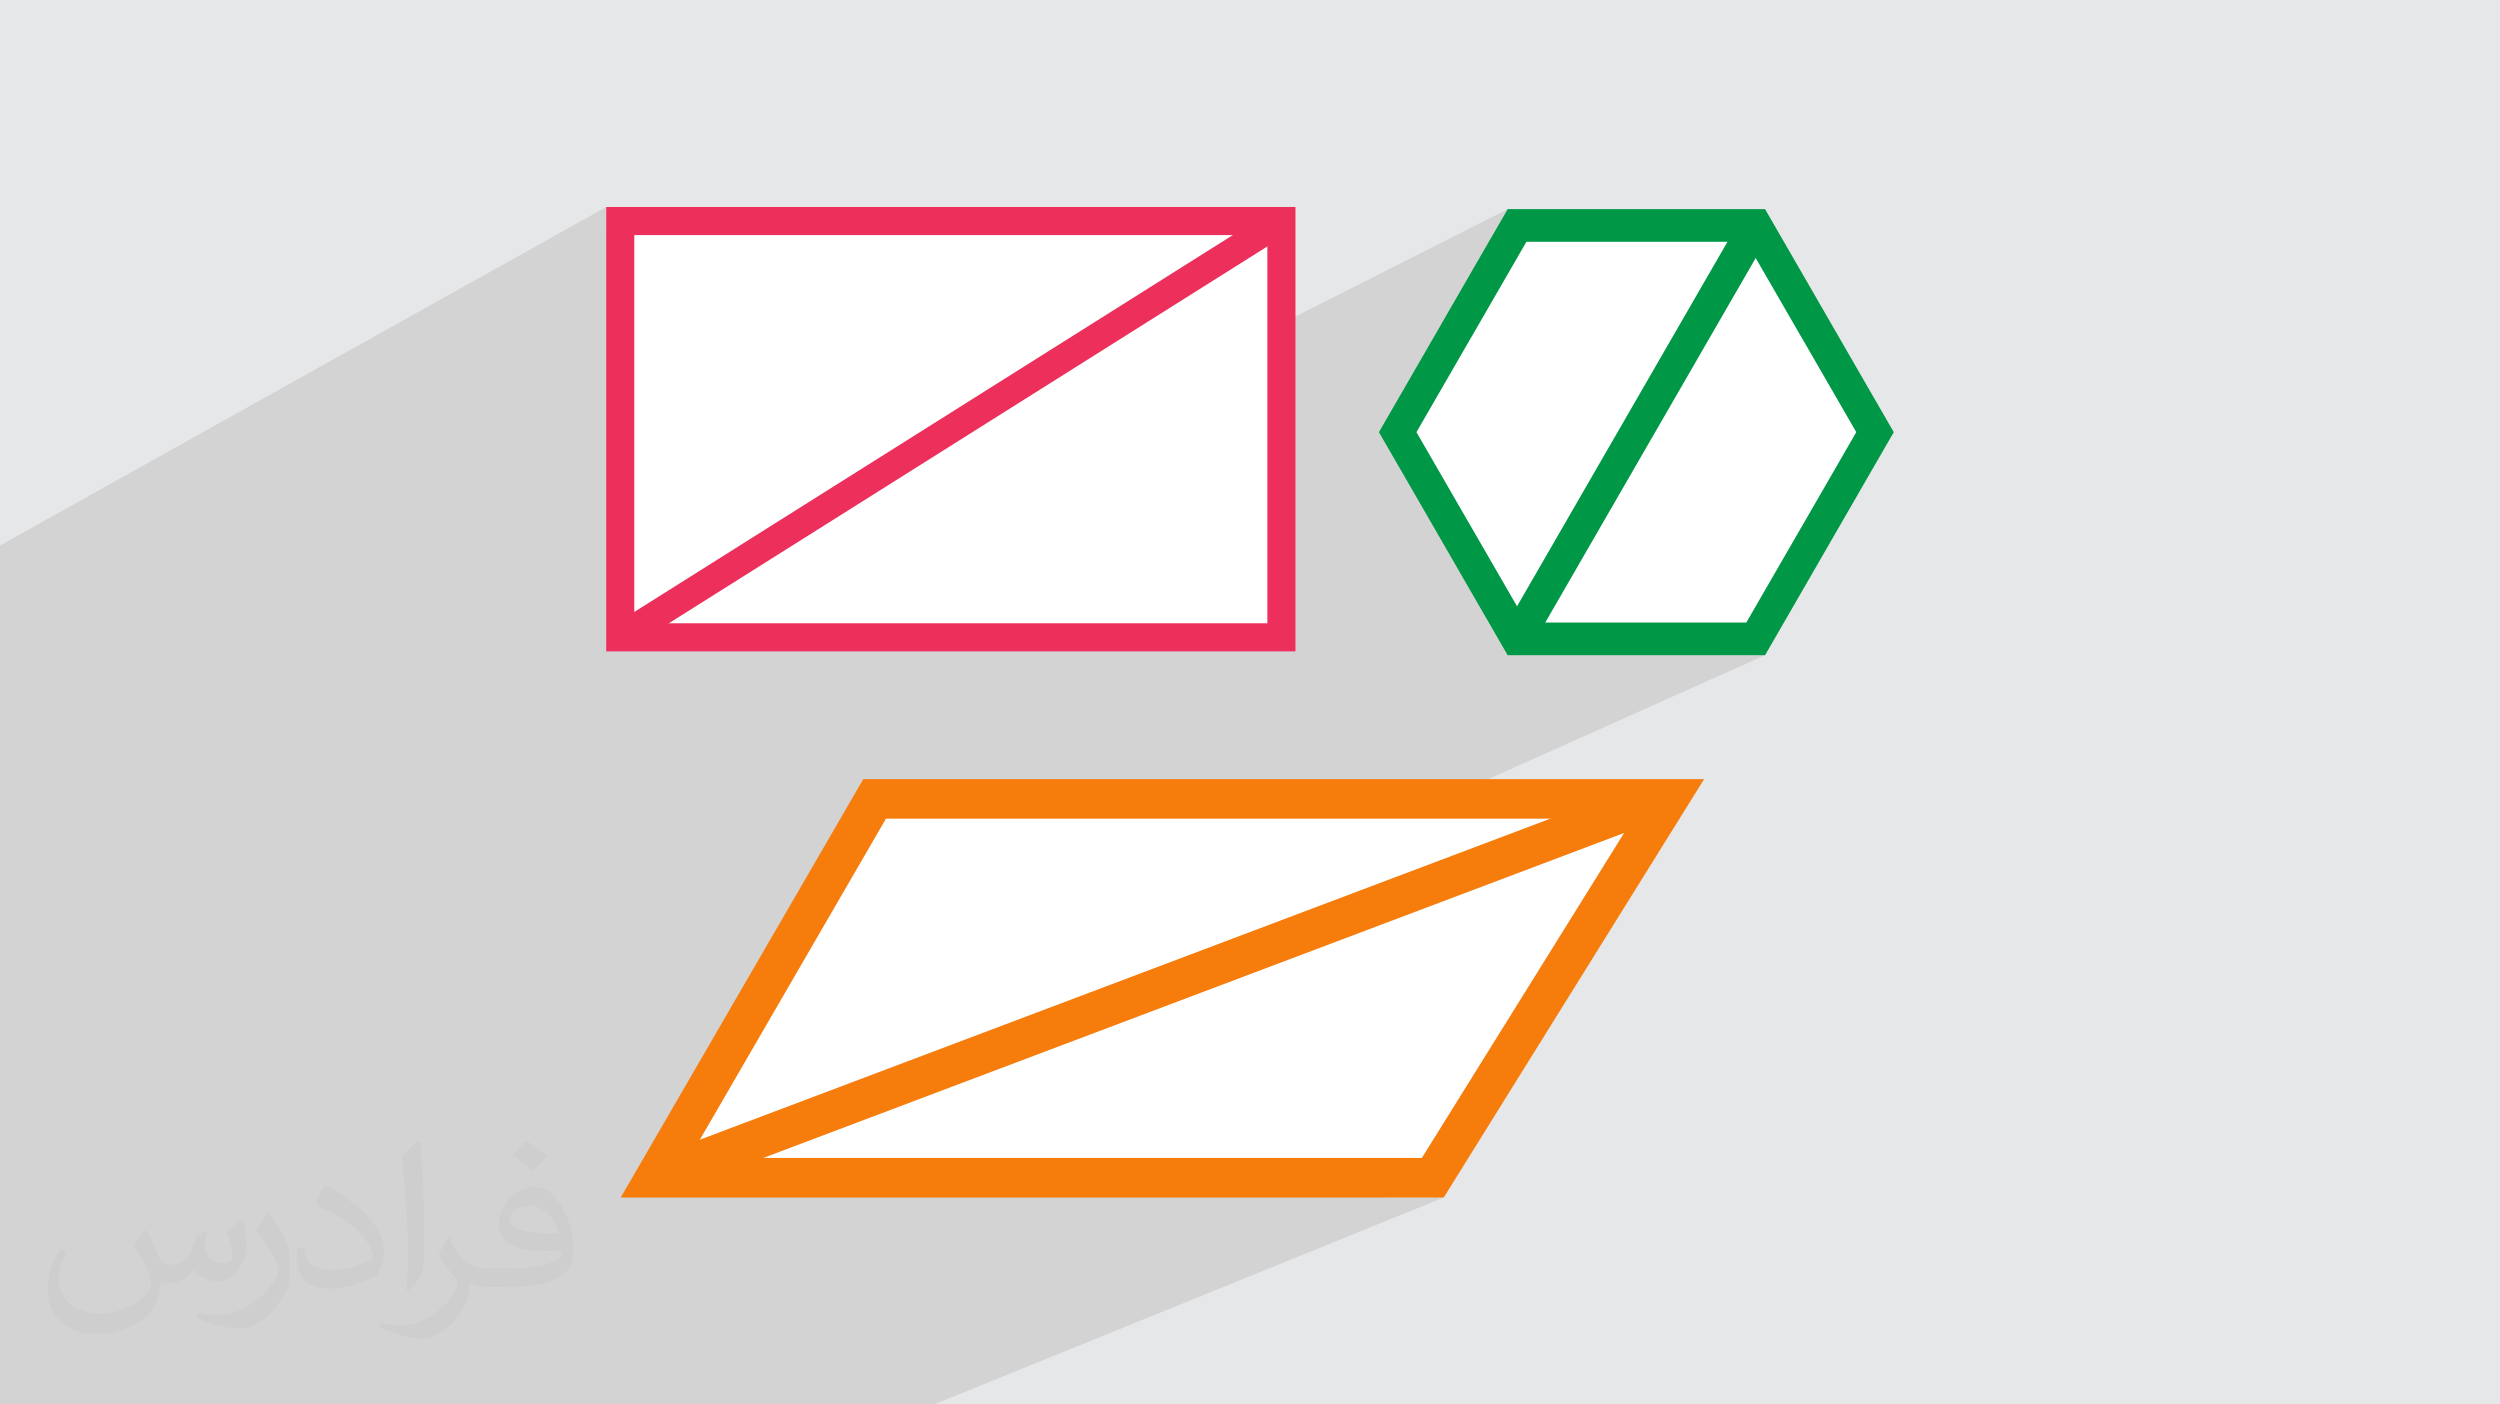 <?xml version="1.0" encoding="UTF-8"?>
<!DOCTYPE svg PUBLIC "-//W3C//DTD SVG 1.0//EN" "http://www.w3.org/TR/2001/REC-SVG-20010904/DTD/svg10.dtd">
<!-- Creator: CorelDRAW -->
<svg xmlns="http://www.w3.org/2000/svg" xml:space="preserve" width="94.192mm" height="52.917mm" version="1.0" style="shape-rendering:geometricPrecision; text-rendering:geometricPrecision; image-rendering:optimizeQuality; fill-rule:evenodd; clip-rule:evenodd"
viewBox="0 0 9404.92 5283.66"
 xmlns:xlink="http://www.w3.org/1999/xlink"
 xmlns:xodm="http://www.corel.com/coreldraw/odm/2003">
 <defs>
  <style type="text/css">
   <![CDATA[
    .fil3 {fill:white}
    .fil5 {fill:#009846;fill-rule:nonzero}
    .fil4 {fill:#EC305B;fill-rule:nonzero}
    .fil6 {fill:#F67C0B;fill-rule:nonzero}
    .fil2 {fill:#373435;fill-opacity:0.031}
    .fil1 {fill:#2B2A29;fill-opacity:0.102}
    .fil0 {fill:#E6E7E8}
   ]]>
  </style>
 </defs>
 <g id="Layer_x0020_1">
  <polygon class="fil0" points="-0,0 9404.92,0 9404.92,5283.66 -0,5283.66 "/>
  <polygon class="fil1" points="-0,5138.44 -0,5093.55 -0,5093.46 -0,5079.85 -0,5071.53 -0,4995.44 -0,4905.96 -0,4742.75 -0,4675.63 -0,4656.9 -0,4620.78 -0,4620.57 -0,4611.38 -0,4608.32 -0,4571.52 -0,4507.24 -0,4502.85 -0,4485.93 -0,4222.83 -0,4164 -0,4145.31 -0,4141.49 -0,4094.88 -0,4048.13 -0,4005.01 -0,4004.92 -0,3911.2 -0,3908.55 -0,3908.34 -0,3789.62 -0,3722.96 -0,3656.15 -0,3638.23 -0,3607.79 -0,3559.51 -0,3373.88 -0,3322.89 -0,3271.81 -0,2204.86 -0,2128.61 -0,2052.09 2280.54,778.7 2280.54,860.92 2333.38,831.54 4706.58,831.54 4792.57,786.96 4820.64,831.54 4848.71,876.12 4820.64,893.8 4820.64,1217.37 5671.73,786.8 5607.26,898.47 5707.03,848.22 6155.96,848.22 6489.6,848.22 6551.88,817.5 6657.89,878.92 6640.26,909.47 6829.35,1237 7053.8,1625.78 6829.35,2014.56 6604.89,2403.35 6468.35,2464.76 6640.17,2464.76 5432.34,3005.44 6029.04,3005.44 6212.99,2936 6239.13,3005.44 6277.04,3005.44 6253.42,3043.38 6265.28,3074.87 6222.12,3093.68 5390.12,4430.57 5208.04,4504.96 5431.27,4504.96 3513.33,5283.66 3301.99,5283.66 3092.78,5283.66 1195.06,5283.66 1068.3,5283.66 877.81,5283.66 582.15,5283.66 509.88,5283.66 374.93,5283.66 343,5283.66 200.27,5283.66 58.53,5283.66 -0,5283.66 "/>
  <path class="fil2" d="M548.54 4627.69c17.95,27.21 29.6,53.36 40.96,82.43 8.45,16.91 12.93,48.09 52.57,48.09 11.61,0 28.28,-3.42 43.06,-11.61 16.63,-8.73 29.32,-21.94 35.94,-42l15.85 -53.36 38.57 -19.02 2.64 2.64c-5.27,20.09 -6.59,39.36 -6.59,54.43 0,44.63 38.57,61.56 69.22,61.56 17.95,0 34.09,-8.73 34.09,-25.11 0,-21.13 -8.98,-57.06 -20.62,-89.29 17.95,-17.95 35.94,-35.94 56.53,-50.47l3.17 1.6c8.98,38.04 14,75.56 14,100.66 0,24.57 -10.83,51.79 -19.81,69.49 -18.49,34.87 -51.25,62.62 -90.87,62.62 -30.1,0 -63.65,-15.07 -86.66,-43.06l-1.32 0c-21.66,26.96 -55.22,51.25 -108.86,51.25l-16.63 0c-2.64,35.41 -10.29,60.49 -21.94,82.95 -31.95,62.34 -126.81,106.47 -216.1,106.47 -124.17,0 -186.51,-71.59 -186.51,-166.96 0,-58.91 19.27,-113.6 48.88,-152.42l24.29 10.04c-18.49,35.41 -30.91,68.68 -30.91,101.45 0,89.29 72.66,131.83 156.4,131.83 77.68,0 173.83,-49.41 191.28,-106.72 -6.59,-62.62 -30.1,-91.93 -66.04,-148.99 10.83,-19.02 24.83,-38.04 42.28,-58.38l3.17 0 0 0 0 0 -0.02 -0.09zm1432.13 -336.04c26.15,16.39 51.79,35.66 76.87,57.85 -14,19.81 -31.45,37.79 -53.11,53.64 -25.11,-20.34 -50.19,-37.79 -75.84,-56.27 17.42,-19.55 34.62,-38.29 52.04,-55.22l0 0 0 0 0 0 0 0 0 0 0.03 0zm13.47 244.11c-42.28,0 -76.87,27.75 -76.87,48.34 0,44.13 84.53,57.85 185.72,57.31 -12.68,-51.79 -57.06,-105.68 -108.86,-105.68l0.01 0.03zm-94.86 236.19c54.96,0 103.04,-1.6 139.74,-10.83 40.96,-10.29 75.56,-30.91 75.56,-45.17 0,-3.7 0,-8.19 -1.32,-11.89 -22.98,2.11 -49.41,2.11 -72.38,2.11 -74.49,0 -131.55,-16.91 -154.02,-58.66 -5.55,-11.61 -9.51,-24.57 -9.51,-39.36 0,-40.43 17.42,-79.79 48.09,-107 25.61,-22.45 53.89,-36.44 82.67,-36.44 52.04,0 93.51,41.75 122.57,107.54 15.85,35.94 26.68,77.4 26.68,129.72 0,34.87 -9.51,64.19 -31.17,85.85 -40.43,39.11 -114.92,53.89 -229.04,53.89l-51.79 0 0 0 -13.47 0c-28.28,0 -48.62,-5.02 -64.72,-17.42l-2.64 0c0.79,6.59 1.32,12.93 1.32,19.02 0,25.61 -8.45,58.38 -25.61,84.53 -50.72,75.3 -105.68,108.04 -153.24,108.04 -48.09,0 -107,-18.49 -160.11,-42.54l9.51 -18.49c17.17,7.13 40.96,11.89 73.7,11.89 85.85,0 198.66,-82.43 212.66,-163 -3.17,-6.59 -8.98,-15.32 -17.17,-24.57 -25.11,-29.85 -40.96,-54.68 -55.75,-80.83 12.68,-25.11 24.29,-45.17 35.13,-63.4l4.49 -0.53c36.72,74.77 69.99,117.55 144.23,117.55l11.61 0 0 0 53.89 0 0 0 0 0 0 0 0 0 0 0 0.09 0.01zm-371.98 79c6.34,-34.34 6.87,-72.91 6.87,-108.86l0 -53.36c0,-99.6 -12.68,-244.36 -22.98,-338.68 17.95,-19.27 43.06,-42 62.87,-57.31l5.81 1.6c13.47,118.62 16.63,256 16.63,383.06 0,33.3 -1.32,65.79 -4.49,89.55 -1.85,30.1 -19.27,52.83 -56.53,87.7l-8.19 -3.7zm-382.8 -157.19c1.85,46.77 24.83,83.49 105.15,83.49 49.93,0 92.19,-12.93 138.96,-35.13 8.45,-3.7 12.93,-8.73 12.93,-12.93 0,-29.32 -22.45,-68.15 -60.23,-103.55 -36.72,-33.3 -85.34,-62.62 -130.76,-82.18 -15.6,-6.59 -20.62,-13.47 -20.62,-20.09 0,-13.47 17.95,-41.75 32.77,-62.09l5.02 -0.53c52.04,27.21 110.17,67.64 153.24,112.53 39.11,41.47 63.4,83.49 63.4,129.19 0,33.81 -10.29,65.51 -26.96,95.11 -57.06,28.79 -117.83,50.72 -178.06,50.72 -73.17,0 -123.1,-34.34 -123.1,-114.92 0,-8.73 0,-22.19 3.17,-39.64l25.11 0 0 0 0 0 0 0 0 0 0 0 -0.02 0zm-132.37 -132.9l45.45 73.45c16.63,27.21 32.23,56.81 32.23,103.55l0 59.7c0,48.34 -30.91,100.13 -80.83,151.38 -39.11,34.62 -73.7,49.41 -105.68,49.41 -47.55,0 -101.98,-14.79 -164.85,-41.75l7.13 -18.49c19.81,5.27 42.79,9.77 71.06,9.77 90.36,-0.53 182.8,-66.57 225.08,-147.15 5.02,-9.26 6.87,-17.95 6.87,-24.04 0,-9.26 -5.02,-19.55 -8.98,-28.79 -22.98,-43.31 -48.62,-82.95 -76.87,-119.68 14.79,-23.25 29.6,-45.7 45.7,-67.9l3.7 0.53 0 0 0 0 0 0 0 0 0 0 -0.02 0.01z"/>
  <g id="_2594444960304">
   <g>
    <g>
     <rect class="fil3" x="2333.37" y="831.54" width="2487.26" height="1566.06"/>
     <path class="fil4" d="M2333.38 778.7l2540.1 0 0 1671.74 -2592.94 0 0 -1671.74 52.84 0zm2434.42 105.68l-2381.58 0 0 1460.38 2381.58 0 0 -1460.38z"/>
     <polygon class="fil4" points="4848.71,876.12 2361.44,2442.18 2305.31,2353.02 4792.57,786.96 "/>
    </g>
    <g>
     <polygon class="fil3" points="5258.11,1625.78 5482.56,1237 5707.03,848.22 6155.96,848.22 6604.89,848.22 6829.35,1237 7053.8,1625.78 6829.35,2014.56 6604.89,2403.35 6155.96,2403.35 5707.03,2403.35 5482.56,2014.56 "/>
     <path class="fil5" d="M5205.1 1595.31l224.45 -388.78 0 -0.24 242.18 -419.49 968.43 0 242.19 419.49 0 0.24 242.03 419.25 -242.03 419.25 0 0.25 -242.19 419.48 -968.43 0 -242.18 -419.48 0 -0.25 -242.04 -419.25 17.59 -30.46zm330.37 -327.67l-206.77 358.14 206.77 358.14 0.1 -0.06 206.74 358.08 827.3 0 206.74 -358.08 0.11 0.06 206.77 -358.14 -206.77 -358.14 -0.11 0.06 -206.74 -358.08 -827.3 0 -206.74 358.08 -0.1 -0.06z"/>
     <polygon class="fil5" points="6657.89,878.92 5760.04,2434.05 5654.02,2372.64 6551.88,817.5 "/>
    </g>
   </g>
   <g>
    <polygon class="fil3" points="3290.34,3005.44 6277.04,3005.44 5390.12,4430.57 2464.05,4430.57 "/>
    <path class="fil6" d="M3290.34 2931.05l3120.44 0c-326.47,524.67 -652.87,1049.35 -979.51,1573.91l-3096.11 0 912.53 -1573.91 42.66 0zm2852.95 148.77l-2810.31 0 -740.03 1276.36 2756.01 0 794.33 -1276.36z"/>
    <polygon class="fil6" points="2437.91,4361.13 6212.99,2936 6265.28,3074.87 2490.2,4500.01 "/>
   </g>
  </g>
 </g>
</svg>
